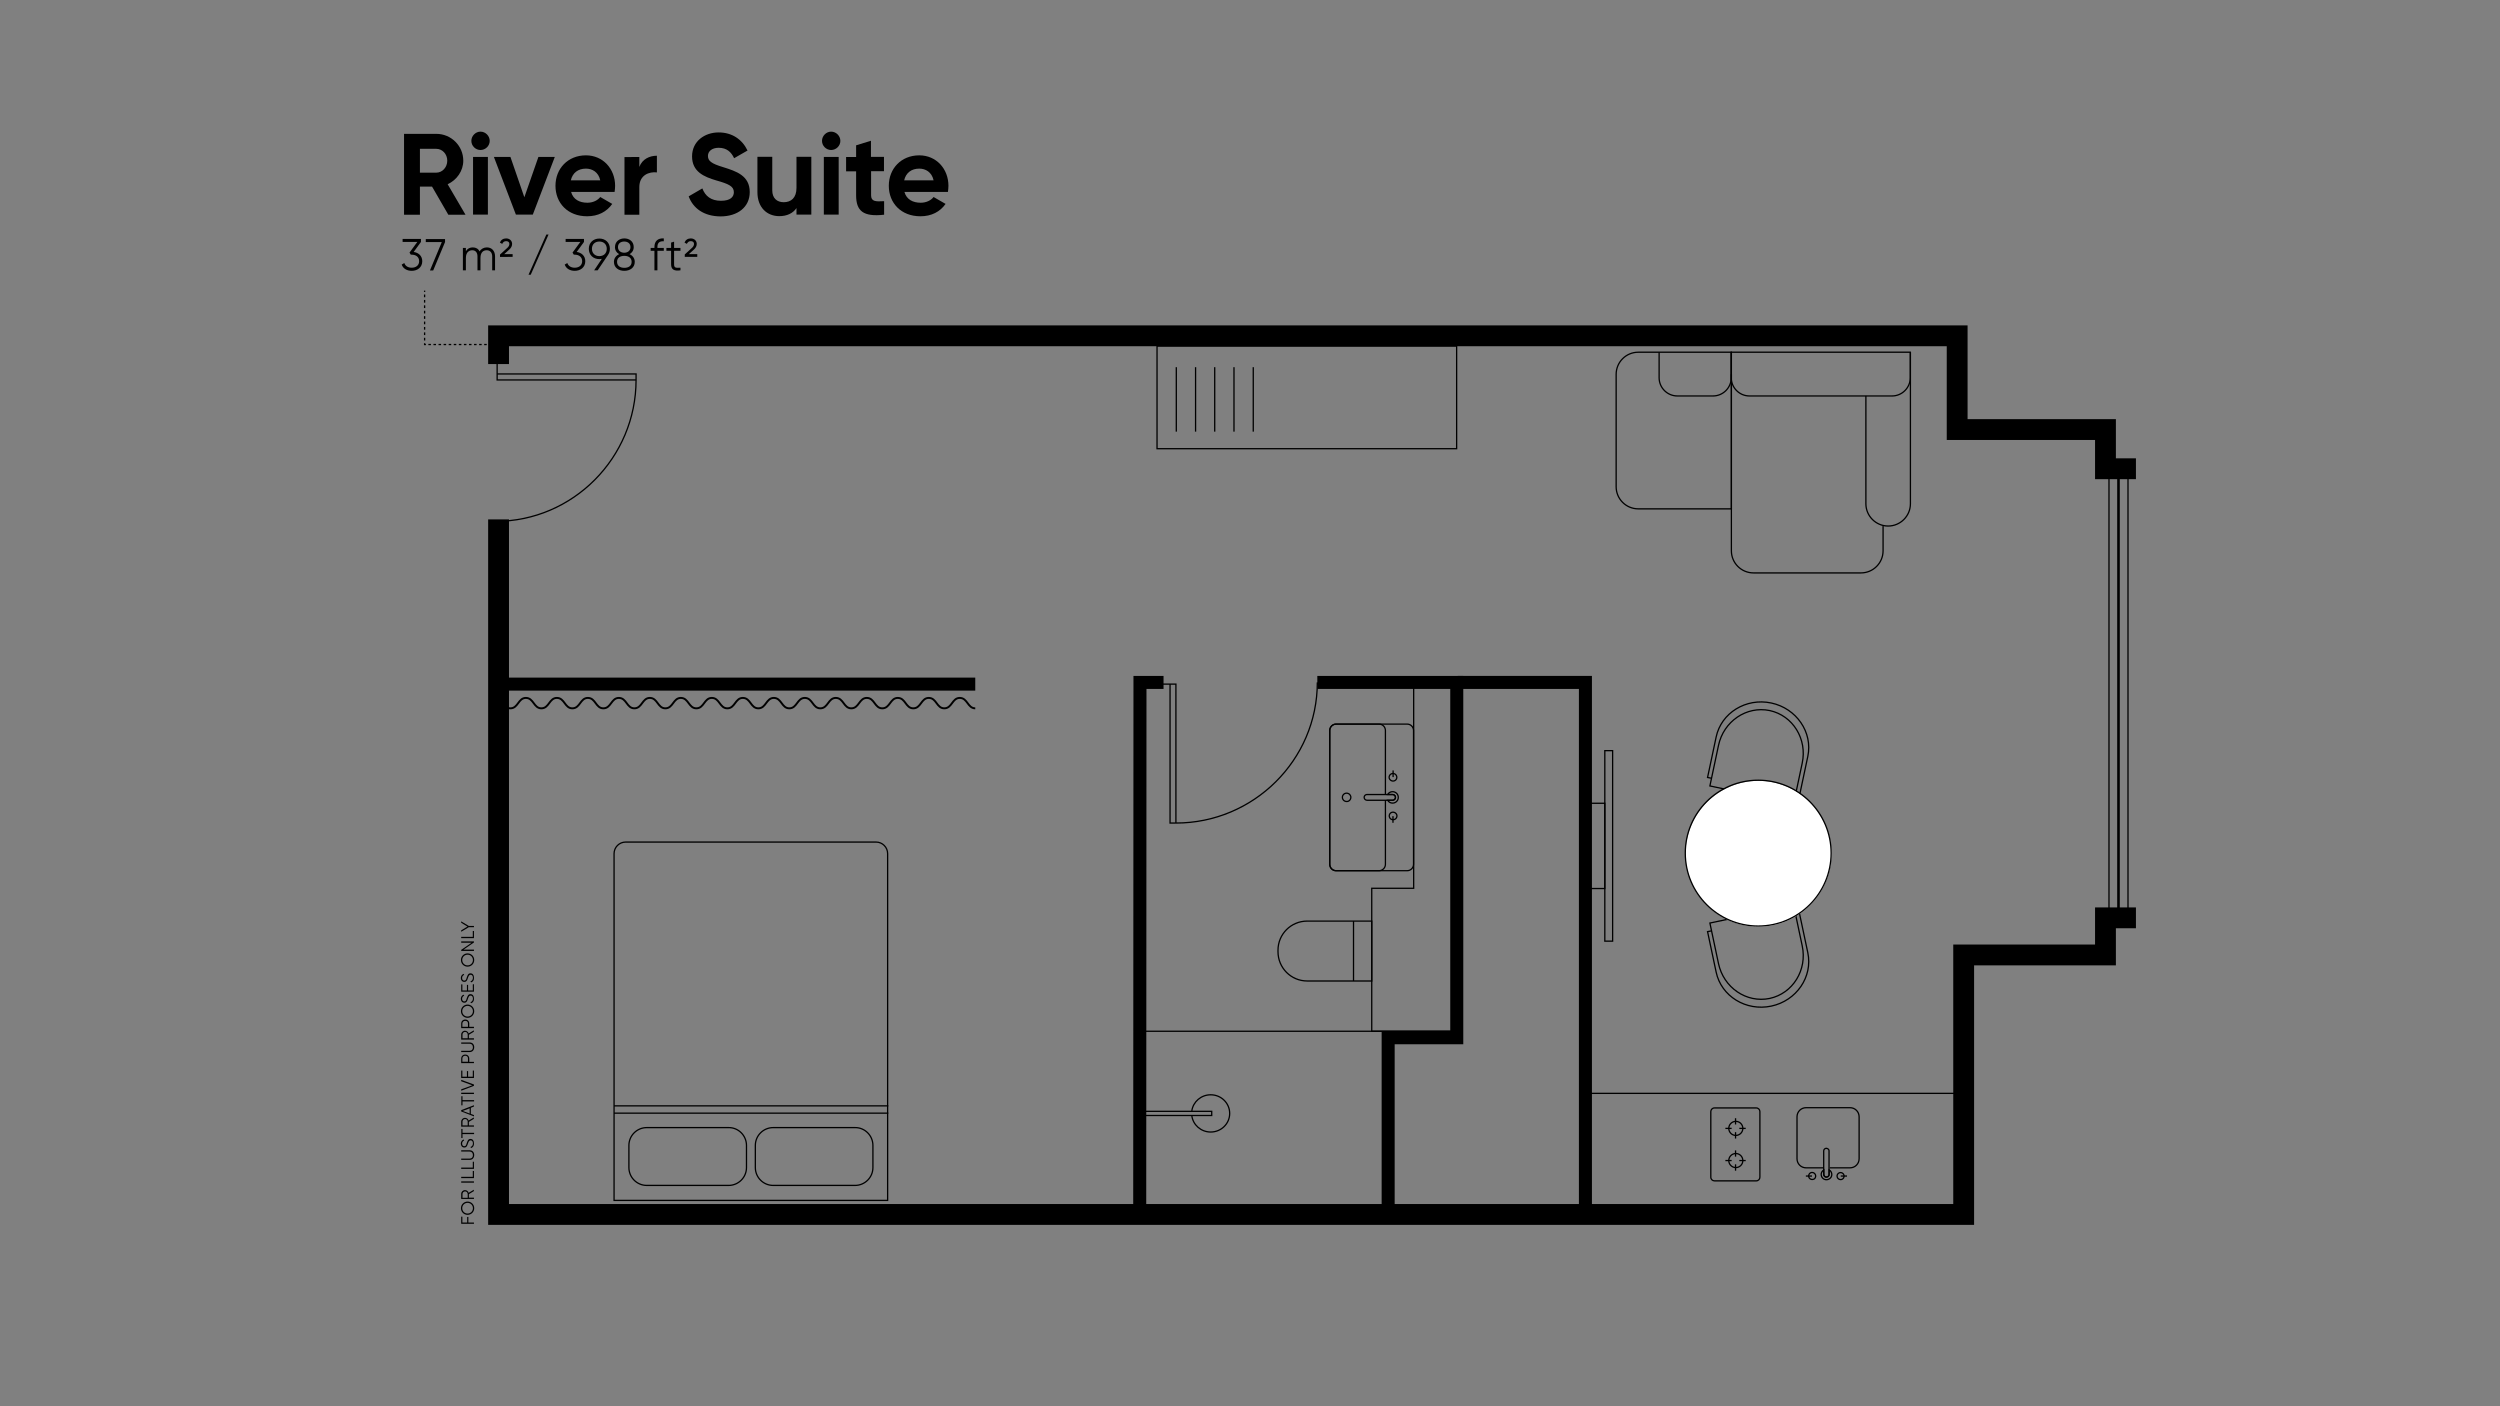 <?xml version="1.0" encoding="utf-8"?>
<!-- Generator: Adobe Illustrator 24.2.3, SVG Export Plug-In . SVG Version: 6.00 Build 0)  -->
<svg version="1.1" id="Layer_1" xmlns="http://www.w3.org/2000/svg" xmlns:xlink="http://www.w3.org/1999/xlink" x="0px" y="0px"
	 viewBox="0 0 1920 1080" style="enable-background:new 0 0 1920 1080;" xml:space="preserve">
<rect x="0" y="0" width="1920" height="1080" fill="#808080" stroke="none"/>
<style type="text/css">
	.st0{fill:none;stroke:#000000;stroke-miterlimit:10;}
	.st1{fill:none;stroke:#000000;stroke-miterlimit:10;stroke-dasharray:2.037,2.037;}
	.st2{fill:none;stroke:#000000;stroke-miterlimit:10;stroke-dasharray:1.986,1.986;}
	.st3{fill:none;stroke:#000000;stroke-miterlimit:10;stroke-dasharray:2.076,2.076;}
	.st4{fill:none;stroke:#000000;stroke-miterlimit:10;stroke-dasharray:1.948,1.948;}
	.st5{fill:none;stroke:#000000;stroke-miterlimit:10;stroke-dasharray:2.058,2.058;}
	.st6{fill:none;stroke:#000000;stroke-miterlimit:10;stroke-dasharray:2.013,2.013;}
	.st7{fill:none;stroke:#000000;stroke-width:2;stroke-miterlimit:10;}
	.st8{fill:none;stroke:#000000;stroke-width:16;stroke-miterlimit:10;}
	.st9{fill:none;stroke:#000000;stroke-width:10;stroke-miterlimit:10;}
	.st10{fill:none;stroke:#000000;stroke-width:1.5;stroke-miterlimit:10;}
	.st11{fill:#FFFFFF;}
	.st12{fill:none;stroke:#000000;stroke-miterlimit:10;stroke-dasharray:2;}
	.st13{fill:none;stroke:#000000;stroke-miterlimit:10;stroke-dasharray:2.05,2.05;}
</style>
<g>
	<g>
		<path d="M324.3,200.6c0,4.8-3.8,7.4-8.1,7.4c-3.5,0-6.6-1.6-7.7-4.8l2-1.2c0.8,2.4,3,3.6,5.7,3.6c3.1,0,5.7-1.7,5.7-5
			c0-3.3-2.5-5-5.7-5v0l0,0h-0.7l-1-1.6l6-8.2h-11.3v-2.3h14.1v2.3l-5.6,7.7C321.3,194,324.3,196.4,324.3,200.6z"/>
		<path d="M341.8,183.6v2.3l-9.1,21.8h-2.5l9.1-21.8h-12.3v-2.3H341.8z"/>
		<path d="M380.2,196.9v10.7H378v-10.7c0-3.1-1.8-4.7-4.2-4.7c-2.6,0-4.8,1.6-4.8,5.9v9.5h-2.3v-10.7c0-3.1-1.6-4.7-4-4.7
			c-2.5,0-4.9,1.6-4.9,5.9v9.5h-2.3v-17.2h2.3v2.5c1.3-2.1,3.2-2.9,5.3-2.9c2.4,0,4.3,1.1,5.2,3.1c1.3-2.1,3.4-3.1,5.6-3.1
			C377.6,190,380.2,192.6,380.2,196.9z"/>
		<path d="M384,195.5l5.8-5.3c1-0.9,1.4-2,1.4-2.9c0-1.3-0.9-2.1-2.5-2.1c-1.5,0-2.4,0.8-3,2.1l-1.8-1c0.8-2,2.5-3.2,4.8-3.2
			c2.8,0,4.6,1.9,4.6,4.2c0,1.6-0.7,3-2.1,4.3l-4,3.6h6.5v2.1H384V195.5z"/>
		<path d="M405.9,211l13.7-30.9h1.7L407.6,211H405.9z"/>
		<path d="M449.5,200.6c0,4.8-3.8,7.4-8.1,7.4c-3.5,0-6.6-1.6-7.7-4.8l2-1.2c0.8,2.4,3,3.6,5.7,3.6c3.1,0,5.7-1.7,5.7-5
			c0-3.3-2.5-5-5.7-5v0l0,0h-0.7l-1-1.6l6-8.2h-11.3v-2.3h14.1v2.3l-5.6,7.7C446.5,194,449.5,196.4,449.5,200.6z"/>
		<path d="M466.9,195.9l-7.9,11.7h-2.7l5.9-8.8c-0.6,0.1-1.3,0.2-1.9,0.2c-4.7,0-8.1-3.2-8.1-7.9c0-4.7,3.4-7.9,8.1-7.9
			s8.1,3.2,8.1,7.9C468.4,193,467.8,194.6,466.9,195.9z M460.3,196.7c3.4,0,5.7-2.2,5.7-5.6c0-3.4-2.3-5.6-5.7-5.6s-5.7,2.2-5.7,5.6
			C454.6,194.4,456.9,196.7,460.3,196.7z"/>
		<path d="M487.5,201.1c0,4.5-3.7,6.9-8,6.9c-4.4,0-8-2.4-8-6.9c0-2.7,1.6-4.8,4-5.9c-1.9-1.1-3.2-2.9-3.2-5.4
			c0-4.6,3.7-6.7,7.2-6.7c3.6,0,7.2,2.1,7.2,6.7c0,2.5-1.3,4.3-3.2,5.4C485.9,196.3,487.5,198.4,487.5,201.1z M485.1,201.1
			c0-3.1-2.4-4.6-5.6-4.6c-3.3,0-5.6,1.5-5.6,4.6c0,3.1,2.4,4.6,5.6,4.6C482.7,205.7,485.1,204.2,485.1,201.1z M474.6,189.8
			c0,2.9,2.4,4.3,4.8,4.3c2.5,0,4.8-1.4,4.8-4.3c0-3.1-2.4-4.3-4.8-4.3C477,185.5,474.6,186.7,474.6,189.8z"/>
		<path d="M504.9,189.7v0.7h4.9v2.2h-4.9v15h-2.3v-15h-2.9v-2.2h2.9v-0.7c0-4.5,2.6-6.9,7.2-6.6v2.2
			C506.5,185.1,504.9,186.5,504.9,189.7z"/>
		<path d="M517.7,192.6V203c0,3,1.6,2.7,4.9,2.6v2c-4.6,0.7-7.2-0.4-7.2-4.6v-10.4h-3.6v-2.2h3.6v-4.1l2.3-0.7v4.8h4.9v2.2H517.7z"
			/>
		<path d="M525.8,195.5l5.8-5.3c1-0.9,1.4-2,1.4-2.9c0-1.3-0.9-2.1-2.5-2.1c-1.5,0-2.4,0.8-3,2.1l-1.8-1c0.8-2,2.5-3.2,4.8-3.2
			c2.8,0,4.6,1.9,4.6,4.2c0,1.6-0.7,3-2.1,4.3l-4,3.6h6.5v2.1h-9.6V195.5z"/>
	</g>
</g>
<g>
	<g>
		<path d="M331.8,143.3h-9.3v21.6h-12.2v-62.1h24.8c11.4,0,20.7,9.2,20.7,20.6c0,7.8-4.9,14.8-12,18.1l13.7,23.4h-13.2L331.8,143.3z
			 M322.5,132.6h12.6c4.6,0,8.4-4.1,8.4-9.2c0-5.1-3.8-9.1-8.4-9.1h-12.6V132.6z"/>
		<path d="M362,108.2c0-3.8,3.2-7.1,7-7.1c3.9,0,7.1,3.3,7.1,7.1c0,3.8-3.2,7-7.1,7C365.2,115.2,362,112,362,108.2z M363.3,120.5
			h11.4v44.3h-11.4V120.5z"/>
		<path d="M426.1,120.5l-16.9,44.3h-13l-16.9-44.3H392l10.7,31l10.8-31H426.1z"/>
		<path d="M451.1,155.7c4.4,0,8-1.9,9.9-4.4l9.2,5.3c-4.2,6-10.8,9.5-19.3,9.5c-14.9,0-24.3-10.2-24.3-23.4s9.5-23.4,23.4-23.4
			c13.1,0,22.4,10.4,22.4,23.4c0,1.7-0.2,3.2-0.4,4.7h-33.4C440.2,153.2,445.1,155.7,451.1,155.7z M461,138.5c-1.4-6.4-6.2-9-11-9
			c-6.1,0-10.3,3.3-11.6,9H461z"/>
		<path d="M504.5,119.6v12.8c-5.9-0.7-13.5,2-13.5,11.3v21.2h-11.4v-44.3H491v7.6C493.3,122.1,498.9,119.6,504.5,119.6z"/>
		<path d="M528.9,150.8l10.5-6.1c2.2,5.8,6.6,9.5,14.3,9.5c7.4,0,9.9-3.1,9.9-6.6c0-4.6-4.2-6.4-13.4-9c-9.5-2.8-18.7-6.7-18.7-18.5
			c0-11.7,9.8-18.4,20.4-18.4c10.2,0,18,5.2,22.2,13.9l-10.3,5.9c-2.2-4.7-5.6-8-11.9-8c-5.1,0-8.2,2.7-8.2,6.2
			c0,3.8,2.4,5.9,11.8,8.7c9.8,3.1,20.3,6.4,20.3,19.1c0,11.6-9.3,18.7-22.5,18.7C540.6,166.1,532.3,160,528.9,150.8z"/>
		<path d="M623.1,120.5v44.3h-11.4v-5c-2.7,4-7.3,6.2-13.2,6.2c-9.4,0-16.8-6.6-16.8-18.4v-27.2h11.4v25.8c0,6,3.6,9.1,8.8,9.1
			c5.6,0,9.8-3.3,9.8-11v-23.9H623.1z"/>
		<path d="M631.3,108.2c0-3.8,3.2-7.1,7-7.1c3.9,0,7.1,3.3,7.1,7.1c0,3.8-3.2,7-7.1,7C634.5,115.2,631.3,112,631.3,108.2z
			 M632.7,120.5h11.4v44.3h-11.4V120.5z"/>
		<path d="M669,131.5V150c0,4.8,3.5,4.9,10,4.5v10.4c-16.1,1.8-21.5-2.9-21.5-14.9v-18.4h-7.7v-11h7.7v-9l11.4-3.5v12.4h10v11H669z"
			/>
		<path d="M707.1,155.7c4.4,0,8-1.9,9.9-4.4l9.2,5.3c-4.2,6-10.8,9.5-19.3,9.5c-14.9,0-24.3-10.2-24.3-23.4s9.5-23.4,23.4-23.4
			c13.1,0,22.4,10.4,22.4,23.4c0,1.7-0.2,3.2-0.4,4.7h-33.4C696.2,153.2,701.1,155.7,707.1,155.7z M717,138.5c-1.4-6.4-6.2-9-11-9
			c-6.1,0-10.3,3.3-11.6,9H717z"/>
	</g>
</g>
<g>
	<g>
		<line class="st0" x1="326.1" y1="223.2" x2="326.1" y2="224.2"/>
		<line class="st3" x1="326.1" y1="226.2" x2="326.1" y2="262.6"/>
		<polyline class="st0" points="326.1,263.6 326.1,264.6 327.1,264.6 		"/>
		<line class="st4" x1="329" y1="264.6" x2="374.8" y2="264.6"/>
		<line class="st0" x1="375.8" y1="264.6" x2="376.8" y2="264.6"/>
	</g>
</g>
<g>
	<g>
		<g>
			<line class="st0" x1="1325.1" y1="866.6" x2="1329.9" y2="866.6"/>
			<line class="st0" x1="1335.8" y1="866.6" x2="1340.7" y2="866.6"/>
			<line class="st0" x1="1332.9" y1="858.8" x2="1332.9" y2="863.6"/>
			<line class="st0" x1="1332.9" y1="869.5" x2="1332.9" y2="874.4"/>
			<circle class="st0" cx="1333.1" cy="866.6" r="5.4"/>
		</g>
		<g>
			<line class="st0" x1="1325.1" y1="891.3" x2="1329.9" y2="891.3"/>
			<line class="st0" x1="1335.8" y1="891.3" x2="1340.7" y2="891.3"/>
			<line class="st0" x1="1332.9" y1="883.5" x2="1332.9" y2="888.3"/>
			<line class="st0" x1="1332.9" y1="894.2" x2="1332.9" y2="899.1"/>
			<circle class="st0" cx="1333.1" cy="891.3" r="5.4"/>
		</g>
	</g>
	<path class="st0" d="M1351.6,853.7v50.4c0,1.5-1.2,2.8-2.8,2.8h-32.1c-1.5,0-2.8-1.2-2.8-2.8v-50.4c0-1.5,1.2-2.8,2.8-2.8h32.1
		C1350.4,850.9,1351.6,852.2,1351.6,853.7z"/>
</g>
<g>
	<path class="st0" d="M1405.3,896.9h15.5c3.9,0,7-3.1,7-7v-32.2c0-3.9-3.1-7-7-7h-33.7c-3.9,0-7,3.1-7,7v32.2c0,3.9,3.1,7,7,7h13.5"
		/>
	<path class="st0" d="M1402,903.9c-0.8-0.3-1.4-1.1-1.4-2v-3.4v-14.5c0-0.9,0.5-1.7,1.4-2c1.4-0.4,2.7,0.6,2.7,1.9v14.6v3.5
		C1404.7,903.3,1403.4,904.3,1402,903.9z"/>
	<path class="st0" d="M1400.7,905.5c-1.9-1.1-2.6-3.6-1.5-5.5c0.3-0.6,0.9-1.1,1.5-1.5v3.4c0,0.9,0.5,1.7,1.4,2
		c1.4,0.4,2.7-0.6,2.7-1.9v-3.5c0,0,0,0,0,0c1.9,1.1,2.6,3.6,1.5,5.5C1405.1,905.9,1402.6,906.6,1400.7,905.5z"/>
	<path class="st0" d="M1410.9,902.7c-0.3,1.9,1.3,3.5,3.2,3.2c1.1-0.2,1.9-1.1,2.1-2.1c0.4-1.9-1.3-3.6-3.2-3.2
		C1412,900.8,1411.1,901.7,1410.9,902.7z"/>
	<line class="st0" x1="1413.7" y1="903.2" x2="1418.5" y2="903.2"/>
	<path class="st0" d="M1394.4,903.7c0.3-1.9-1.3-3.5-3.2-3.2c-1.1,0.2-1.9,1.1-2.1,2.1c-0.4,1.9,1.3,3.6,3.2,3.2
		C1393.4,905.7,1394.2,904.8,1394.4,903.7z"/>
	<line class="st0" x1="1391.6" y1="903.2" x2="1386.9" y2="903.2"/>
</g>
<polyline class="st0" points="1217.6,929.9 1217.6,839.7 1508.1,839.7 1508.1,917.9 "/>
<rect x="888.6" y="265.8" class="st0" width="230.1" height="78.8"/>
<line class="st0" x1="962.5" y1="331.5" x2="962.5" y2="282"/>
<line class="st0" x1="947.7" y1="331.5" x2="947.7" y2="282"/>
<line class="st0" x1="932.9" y1="331.5" x2="932.9" y2="282"/>
<line class="st0" x1="918.2" y1="331.5" x2="918.2" y2="282"/>
<line class="st0" x1="903.4" y1="331.5" x2="903.4" y2="282"/>
<line class="st0" x1="1619.7" y1="704.9" x2="1619.7" y2="360"/>
<line class="st0" x1="1634.3" y1="704.9" x2="1634.3" y2="360"/>
<line class="st7" x1="1627" y1="704.9" x2="1627" y2="360"/>
<g>
	<polyline class="st0" points="381.8,287.2 488.5,287.2 488.5,291.8 	"/>
	<polyline class="st0" points="381.8,276.4 381.8,291.8 488.5,291.8 	"/>
	<path class="st0" d="M488.5,291.8c0,59.6-48.4,108.6-108,108.6"/>
</g>
<g>
	<polyline class="st0" points="898.6,525.4 898.6,632.1 903.1,632.1 	"/>
	<polyline class="st0" points="887.7,525.4 903.1,525.4 903.1,632.1 	"/>
	<path class="st0" d="M903.1,632.1c59.6,0,108.6-48.4,108.6-108"/>
</g>
<g>
	<g>
		<path d="M355.2,938.9h3.6v-4.3h0.9v4.3h4.3v1h-9.8v-5.5h0.9V938.9z"/>
		<path d="M359.1,933c-2.8,0-5.1-2.2-5.1-5.1s2.3-5.1,5.1-5.1c2.8,0,5.1,2.2,5.1,5.1S361.9,933,359.1,933z M359.1,923.8
			c-2.3,0-4.1,1.8-4.1,4.1s1.8,4.1,4.1,4.1s4.1-1.8,4.1-4.1S361.4,923.8,359.1,923.8z"/>
		<path d="M360.1,917.1v2.7h3.9v1h-9.8v-3.9c0-1.6,1.3-2.9,2.9-2.9c1.3,0,2.5,0.9,2.8,2.1l4-2.4v1.1L360.1,917.1z M359.2,919.9v-2.9
			c0-1.1-0.9-2-2-2c-1.1,0-2,0.9-2,2v2.9H359.2z"/>
		<path d="M354.2,907.3h9.8v1h-9.8V907.3z"/>
		<path d="M363.1,899.3h0.9v5.5h-9.8v-1h8.9V899.3z"/>
		<path d="M363.1,892.2h0.9v5.5h-9.8v-1h8.9V892.2z"/>
		<path d="M360.7,890.8h-6.5v-1h6.5c1.6,0,2.5-1,2.5-2.7c0-1.7-1-2.7-2.5-2.7h-6.5v-1h6.5c2.1,0,3.5,1.5,3.5,3.6
			C364.2,889.3,362.8,890.8,360.7,890.8z"/>
		<path d="M361.8,881.7l-0.5-0.8c1.2-0.4,1.9-1.3,1.9-2.8c0-1.5-0.7-2.3-1.8-2.3c-1.1,0-1.5,1-2,2.4c-0.5,1.6-1,3.1-2.8,3.1
			c-1.7,0-2.7-1.4-2.7-3c0-1.6,1-2.7,2.1-3.2l0.5,0.8c-0.9,0.4-1.6,1.1-1.6,2.4c0,1.2,0.6,2,1.7,2c1.1,0,1.4-0.8,1.8-2.2
			c0.6-1.8,1.1-3.4,2.9-3.4c1.7,0,2.7,1.3,2.7,3.3C364.2,879.8,363.3,881.2,361.8,881.7z"/>
		<path d="M355.2,867v3h8.9v1h-8.9v3h-0.9v-7H355.2z"/>
		<path d="M360.1,861.6v2.7h3.9v1h-9.8v-3.9c0-1.6,1.3-2.9,2.9-2.9c1.3,0,2.5,0.9,2.8,2.1l4-2.4v1.1L360.1,861.6z M359.2,864.3v-2.9
			c0-1.1-0.9-2-2-2c-1.1,0-2,0.9-2,2v2.9H359.2z"/>
		<path d="M361.6,850.8v4.7l2.4,0.9v1l-9.8-3.8v-1l9.8-3.8v1L361.6,850.8z M360.7,851.2l-5.3,2l5.3,2V851.2z"/>
		<path d="M355.2,841.9v3h8.9v1h-8.9v3h-0.9v-7H355.2z"/>
		<path d="M354.2,839.2h9.8v1h-9.8V839.2z"/>
		<path d="M354.2,837.7v-1.1l8.5-3.1l-8.5-3.1v-1.1l9.8,3.6v1L354.2,837.7z"/>
		<path d="M363.1,822.2h0.9v5.7h-9.8v-5.7h0.9v4.7h3.5v-4.3h0.9v4.3h3.6V822.2z"/>
		<path d="M357.3,809.9c1.8,0,3.1,1.3,3.1,3.1v2.5h3.6v1h-9.8v-3.5C354.2,811.2,355.5,809.9,357.3,809.9z M357.3,810.8
			c-1.3,0-2.2,0.9-2.2,2.1v2.5h4.3v-2.5C359.5,811.7,358.6,810.8,357.3,810.8z"/>
		<path d="M360.7,808h-6.5v-1h6.5c1.6,0,2.5-1,2.5-2.7c0-1.7-1-2.7-2.5-2.7h-6.5v-1h6.5c2.1,0,3.5,1.5,3.5,3.6
			C364.2,806.5,362.8,808,360.7,808z"/>
		<path d="M360.1,794.7v2.7h3.9v1h-9.8v-3.9c0-1.6,1.3-2.9,2.9-2.9c1.3,0,2.5,0.9,2.8,2.1l4-2.4v1.1L360.1,794.7z M359.2,797.4v-2.9
			c0-1.1-0.9-2-2-2c-1.1,0-2,0.9-2,2v2.9H359.2z"/>
		<path d="M357.3,783c1.8,0,3.1,1.3,3.1,3.1v2.5h3.6v1h-9.8v-3.5C354.2,784.3,355.5,783,357.3,783z M357.3,784
			c-1.3,0-2.2,0.9-2.2,2.1v2.5h4.3v-2.5C359.5,784.8,358.6,784,357.3,784z"/>
		<path d="M359.1,781.7c-2.8,0-5.1-2.2-5.1-5.1s2.3-5.1,5.1-5.1c2.8,0,5.1,2.2,5.1,5.1S361.9,781.7,359.1,781.7z M359.1,772.5
			c-2.3,0-4.1,1.8-4.1,4.1s1.8,4.1,4.1,4.1s4.1-1.8,4.1-4.1S361.4,772.5,359.1,772.5z"/>
		<path d="M361.8,770.5l-0.5-0.8c1.2-0.4,1.9-1.3,1.9-2.8c0-1.5-0.7-2.3-1.8-2.3c-1.1,0-1.5,1-2,2.4c-0.5,1.6-1,3.1-2.8,3.1
			c-1.7,0-2.7-1.4-2.7-3c0-1.6,1-2.7,2.1-3.2l0.5,0.8c-0.9,0.4-1.6,1.1-1.6,2.4c0,1.2,0.6,2,1.7,2c1.1,0,1.4-0.8,1.8-2.2
			c0.6-1.8,1.1-3.4,2.9-3.4c1.7,0,2.7,1.3,2.7,3.3C364.2,768.6,363.3,770,361.8,770.5z"/>
		<path d="M363.1,755.9h0.9v5.7h-9.8V756h0.9v4.7h3.5v-4.3h0.9v4.3h3.6V755.9z"/>
		<path d="M361.8,754.5l-0.5-0.8c1.2-0.4,1.9-1.3,1.9-2.8c0-1.5-0.7-2.3-1.8-2.3c-1.1,0-1.5,1-2,2.4c-0.5,1.6-1,3.1-2.8,3.1
			c-1.7,0-2.7-1.4-2.7-3c0-1.6,1-2.7,2.1-3.2l0.5,0.8c-0.9,0.4-1.6,1.1-1.6,2.4c0,1.2,0.6,2,1.7,2c1.1,0,1.4-0.8,1.8-2.2
			c0.6-1.8,1.1-3.4,2.9-3.4c1.7,0,2.7,1.3,2.7,3.3C364.2,752.7,363.3,754,361.8,754.5z"/>
		<path d="M359.1,742.4c-2.8,0-5.1-2.2-5.1-5.1s2.3-5.1,5.1-5.1c2.8,0,5.1,2.2,5.1,5.1S361.9,742.4,359.1,742.4z M359.1,733.2
			c-2.3,0-4.1,1.8-4.1,4.1s1.8,4.1,4.1,4.1s4.1-1.8,4.1-4.1S361.4,733.2,359.1,733.2z"/>
		<path d="M354.2,723h9.8v0.8l-8,5.5h8v1h-9.8v-0.8l8-5.5h-8V723z"/>
		<path d="M363.1,715h0.9v5.5h-9.8v-1h8.9V715z"/>
		<path d="M360,711.1h4v1h-4l-5.8,3.5v-1.1l4.8-2.9l-4.8-2.9v-1.1L360,711.1z"/>
	</g>
</g>
<g>
	<path class="st0" d="M1319.8,572.5c3.9-18.5,21.5-30.5,39.3-26.8c17.8,3.8,29,21.9,25,40.4l-6.6,31.1l-64.3-13.6L1319.8,572.5z"/>
	<path class="st0" d="M1314.5,597.7l-3.1-0.6l6.6-31.1c3.9-18.5,22.9-30.2,42.3-26.1c19.4,4.1,32,22.5,28.1,41l-6.6,31.1l-3.1-0.6"
		/>
</g>
<g>
	<path class="st0" d="M1319.8,740c3.9,18.5,21.5,30.5,39.3,26.8c17.8-3.8,29-21.9,25-40.4l-6.6-31.1l-64.3,13.6L1319.8,740z"/>
	<path class="st0" d="M1314.5,714.9l-3.1,0.6l6.6,31.1c3.9,18.5,22.9,30.2,42.3,26.1c19.4-4.1,32-22.5,28.1-41l-6.6-31.1l-3.1,0.6"
		/>
</g>
<g>
	
		<ellipse transform="matrix(0.23 -0.973 0.973 0.23 402.404 1818.83)" class="st11" cx="1350.3" cy="655.2" rx="56" ry="56"/>
	<path d="M1350.3,599.7c30.6,0,55.5,24.9,55.5,55.5s-24.9,55.5-55.5,55.5s-55.5-24.9-55.5-55.5S1319.7,599.7,1350.3,599.7
		 M1350.3,598.7c-31.2,0-56.5,25.3-56.5,56.5s25.3,56.5,56.5,56.5s56.5-25.3,56.5-56.5S1381.5,598.7,1350.3,598.7L1350.3,598.7z"/>
</g>
<polyline class="st8" points="382.9,398.9 382.9,932.7 1508.1,932.7 1508.1,733.4 1617,733.4 1617,704.9 1640.4,704.9 "/>
<polyline class="st8" points="382.9,279.6 382.9,257.9 1503.1,257.9 1503.1,329.9 1617,329.9 1617,360 1640.4,360 "/>
<polyline class="st9" points="1011.7,524.1 1118.8,524.1 1118.8,797 1066.1,797 1066.1,932.7 875.3,932.7 875.5,524.1 893.6,524.1 
	"/>
<g>
	<g>
		<path class="st0" d="M471.6,921.9V655.6c0-4.9,4-8.9,8.9-8.9h192.3c4.9,0,8.9,4,8.9,8.9v266.3H471.6z"/>
		<g>
			<path class="st0" d="M573.3,879.7v17c0,7.6-6.2,13.7-13.7,13.7h-62.9c-7.6,0-13.7-6.2-13.7-13.7v-17c0-7.6,6.2-13.7,13.7-13.7
				h62.9C567.1,865.9,573.3,872.1,573.3,879.7z"/>
			<path class="st0" d="M670.4,879.7v17c0,7.6-6.2,13.7-13.7,13.7h-62.9c-7.6,0-13.7-6.2-13.7-13.7v-17c0-7.6,6.2-13.7,13.7-13.7
				h62.9C664.2,865.9,670.4,872.1,670.4,879.7z"/>
		</g>
	</g>
	<line class="st0" x1="682.2" y1="854.9" x2="471.6" y2="854.9"/>
	<line class="st0" x1="682.2" y1="849.3" x2="471.6" y2="849.3"/>
</g>
<polygon class="st0" points="1085.7,556 1085.7,524.1 1119.5,524.1 1119.5,682.2 1119.5,689.6 1119.5,792 1053.5,792 1053.5,682.2 
	1085.7,682.2 1085.7,668.8 "/>
<path class="st0" d="M981.5,730.9v-1.1c0-12.4,10-22.4,22.4-22.4h49.6v46h-49.6C991.5,753.4,981.5,743.3,981.5,730.9z"/>
<line class="st0" x1="1039.5" y1="707.4" x2="1039.5" y2="753.4"/>
<g>
	<path class="st0" d="M1064,614.4v49.4c0,2.7-2.2,4.9-4.9,4.9h-32.9c-2.7,0-4.9-2.2-4.9-4.9V561c0-2.7,2.2-4.9,4.9-4.9h32.9
		c2.7,0,4.9,2.2,4.9,4.9v49.4"/>
	<path class="st0" d="M1021.2,663.8V561c0-2.7,2.2-4.9,4.9-4.9h54.6c2.7,0,4.9,2.2,4.9,4.9v102.8c0,2.7-2.2,4.9-4.9,4.9h-54.6
		C1023.4,668.8,1021.2,666.5,1021.2,663.8z"/>
	<g>
		<path class="st0" d="M1071.6,613.1c-0.3,0.9-1.2,1.5-2.2,1.5h-3.7H1050c-1,0-1.9-0.6-2.2-1.5c-0.5-1.5,0.6-2.9,2.1-2.9h15.8h3.8
			C1071,610.2,1072.1,611.6,1071.6,613.1z"/>
		<path class="st0" d="M1073.3,614.6c-1.2,2.1-3.9,2.8-6,1.6c-0.7-0.4-1.2-0.9-1.6-1.6h3.7c1,0,1.9-0.6,2.2-1.5
			c0.5-1.5-0.6-2.9-2.1-2.9h-3.8c0,0,0,0,0,0c1.2-2.1,3.9-2.8,6-1.6C1073.8,609.8,1074.5,612.5,1073.3,614.6z"/>
	</g>
	<g>
		<path class="st0" d="M1069.3,599.8c2.1,0.4,3.8-1.4,3.4-3.4c-0.2-1.1-1.1-2.1-2.3-2.3c-2.1-0.4-3.9,1.4-3.5,3.5
			C1067.2,598.7,1068.2,599.6,1069.3,599.8z"/>
		<line class="st0" x1="1069.9" y1="596.8" x2="1069.9" y2="591.7"/>
	</g>
	<g>
		<path class="st0" d="M1070.4,623.8c-2.1-0.4-3.8,1.4-3.4,3.4c0.2,1.1,1.1,2.1,2.3,2.3c2.1,0.4,3.9-1.4,3.5-3.5
			C1072.5,624.9,1071.5,624,1070.4,623.8z"/>
		<line class="st0" x1="1069.8" y1="626.8" x2="1069.8" y2="631.9"/>
	</g>
	<path class="st0" d="M1031,613c-0.4-2.3,1.5-4.2,3.8-3.8c1.3,0.2,2.3,1.3,2.6,2.5c0.4,2.3-1.5,4.3-3.8,3.8
		C1032.3,615.3,1031.3,614.3,1031,613z"/>
</g>
<g>
	<g>
		<path class="st0" d="M915.3,856.7c0.8,7.1,7,12.7,14.5,12.7c8.1,0,14.6-6.4,14.6-14.3c0-7.9-6.5-14.3-14.6-14.3
			c-7.4,0-13.5,5.4-14.5,12.4"/>
		<polyline class="st0" points="879.4,853.5 930.6,853.5 930.6,856.7 879.4,856.7 		"/>
	</g>
</g>
<line class="st0" x1="875.6" y1="792" x2="1120.7" y2="792"/>
<g>
	<rect x="1232.5" y="576.5" class="st0" width="6" height="146.3"/>
	<path class="st0" d="M1232.5,682.4h-12c-7-29.1,1-65.5,1-65.5h11V682.4z"/>
</g>
<polyline class="st9" points="1119.5,524.1 1217.6,524.1 1217.6,929.9 "/>
<g>
	<path class="st0" d="M1446.2,404v19c0,9.4-7.6,17-17,17h-82.5c-9.4,0-17-7.6-17-17V287.4"/>
	<path class="st0" d="M1241.2,287.5v86.3c0,9.4,7.6,17,17,17h71.5V270.5h-71.5C1248.8,270.5,1241.2,278.1,1241.2,287.5z"/>
	<path class="st0" d="M1467.2,270.5v116.4c0,9.4-7.7,17.1-17.1,17.1l0,0c-9.4,0-17.1-7.7-17.1-17.1v-82.8"/>
	<path class="st0" d="M1329.6,290.1v-19.6h60.3h77.2v19.6c0,7.7-6.3,14-14,14h-109.5C1335.9,304.1,1329.6,297.8,1329.6,290.1z"/>
	<path class="st0" d="M1329.6,270.5v19.6c0,7.7-6.3,14-14,14h-27.4c-7.7,0-14-6.3-14-14v-19.6"/>
</g>
<line class="st9" x1="749" y1="525.4" x2="380.5" y2="525.4"/>
<g>
	<path class="st10" d="M749,544c-5.9,0-5.9-8-11.9-8c-5.9,0-5.9,8-11.9,8c-5.9,0-5.9-8-11.9-8c-5.9,0-5.9,8-11.9,8
		c-5.9,0-5.9-8-11.9-8c-5.9,0-5.9,8-11.9,8c-5.9,0-5.9-8-11.9-8c-5.9,0-5.9,8-11.9,8c-5.9,0-5.9-8-11.9-8c-5.9,0-5.9,8-11.9,8
		c-5.9,0-5.9-8-11.9-8c-5.9,0-5.9,8-11.9,8c-5.9,0-5.9-8-11.9-8c-5.9,0-5.9,8-11.9,8c-5.9,0-5.9-8-11.9-8c-5.9,0-5.9,8-11.9,8
		c-5.9,0-5.9-8-11.9-8c-5.9,0-5.9,8-11.9,8c-5.9,0-5.9-8-11.9-8c-5.9,0-5.9,8-11.9,8c-5.9,0-5.9-8-11.9-8c-5.9,0-5.9,8-11.9,8
		c-5.9,0-5.9-8-11.9-8c-5.9,0-5.9,8-11.9,8c-5.9,0-5.9-8-11.9-8c-5.9,0-5.9,8-11.9,8c-5.9,0-5.9-8-11.9-8c-5.9,0-5.9,8-11.9,8
		c-5.9,0-5.9-8-11.9-8c-5.9,0-5.9,8-11.9,8c-5.9,0-5.9-8-11.9-8"/>
</g>
</svg>
